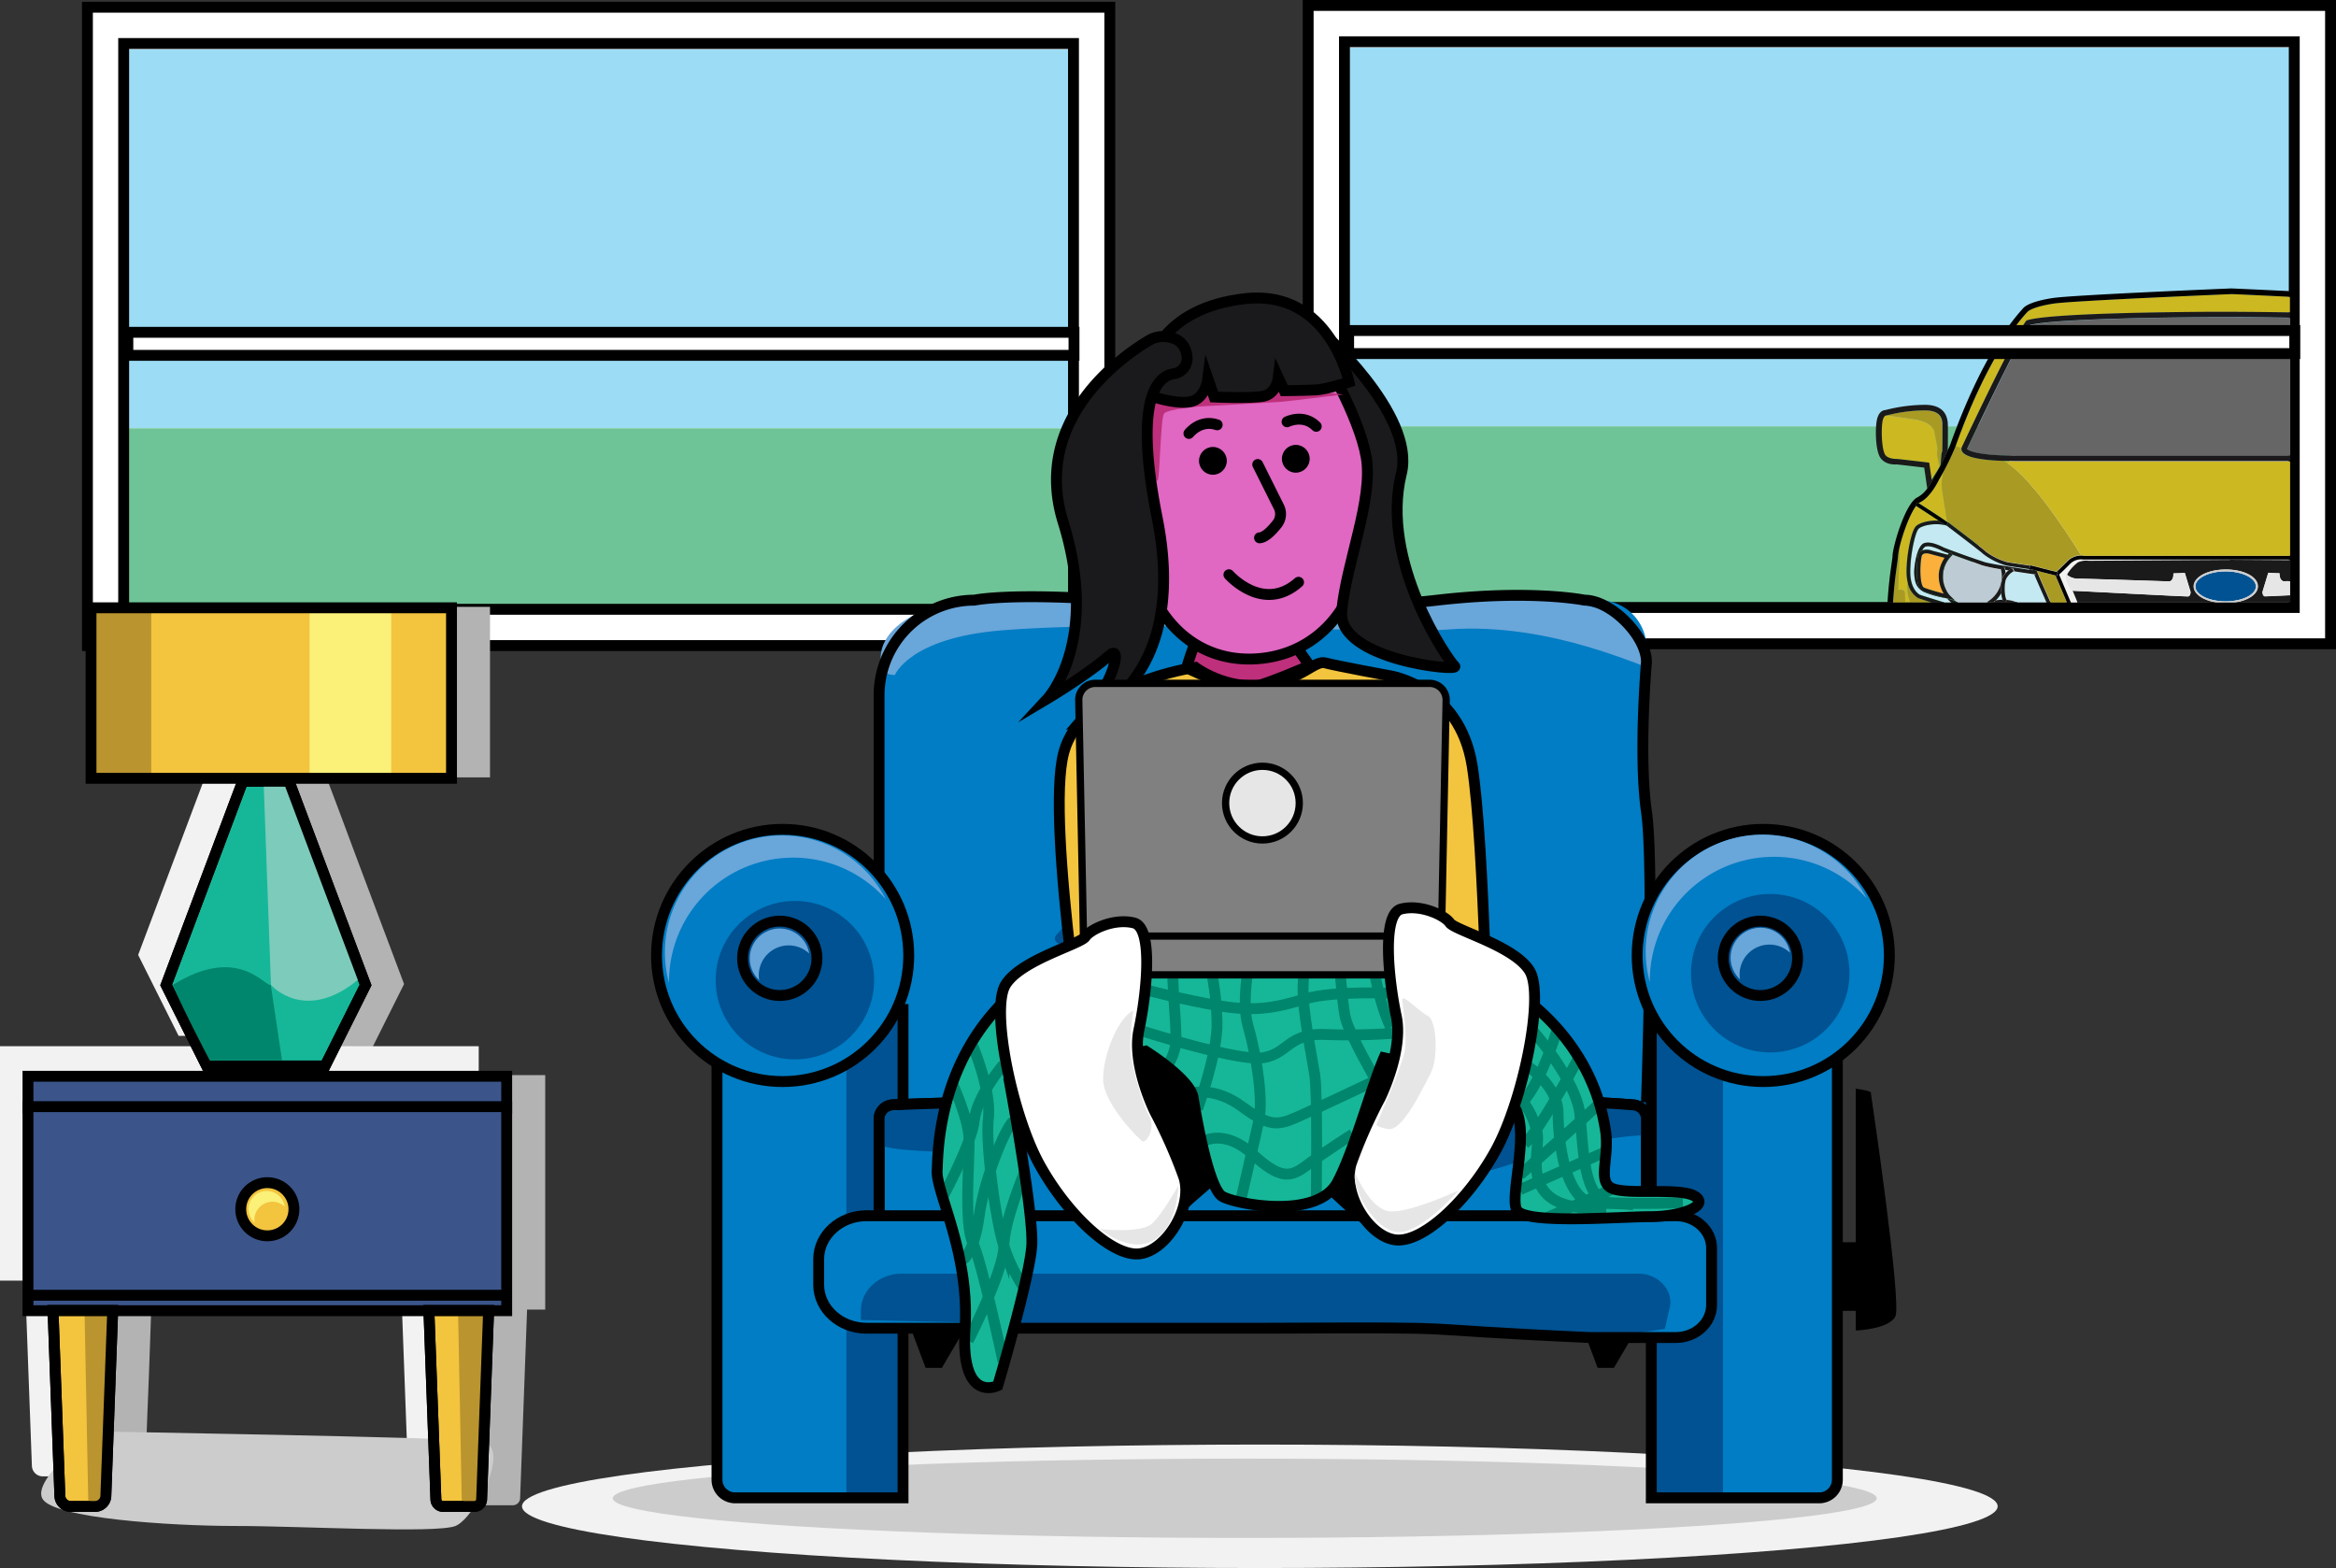 <svg xmlns="http://www.w3.org/2000/svg" viewBox="0 0 643.73 432.09"><rect x="0" y="0" width="643.73" height="432.09" fill="#333333" stroke="none"/><defs><style>.cls-1{fill:#b3b3b3;}.cls-2{fill:#fff;}.cls-19,.cls-2,.cls-21,.cls-23,.cls-29,.cls-30,.cls-31,.cls-32,.cls-33,.cls-34,.cls-35,.cls-39,.cls-40,.cls-5{stroke:#000;}.cls-19,.cls-2,.cls-21,.cls-23,.cls-29,.cls-30,.cls-31,.cls-32,.cls-33,.cls-34,.cls-35,.cls-38,.cls-39,.cls-40,.cls-5{stroke-miterlimit:10;}.cls-19,.cls-2,.cls-21,.cls-23,.cls-29,.cls-30,.cls-31,.cls-32,.cls-33,.cls-34,.cls-35,.cls-38,.cls-5{stroke-width:3px;}.cls-3{fill:#9cdcf5;}.cls-4{fill:#6fc497;}.cls-18,.cls-34,.cls-38,.cls-5{fill:none;}.cls-6{fill:#ccb821;}.cls-7{fill:#a99a23;}.cls-8{fill:#1a1a1a;}.cls-9{fill:#c4e9f2;}.cls-10{fill:#bdccd4;}.cls-11{fill:#fbb03b;}.cls-12{fill:#f2f2f2;}.cls-13,.cls-40{fill:#e6e6e6;}.cls-14,.cls-31{fill:#005292;}.cls-15{fill:#ccc;}.cls-16{fill:#666;}.cls-17,.cls-35{fill:#1a191b;}.cls-19,.cls-24{fill:#f3c43e;}.cls-20{fill:#ba942e;}.cls-21{fill:#3b558b;}.cls-22{fill:#fbf078;}.cls-23,.cls-37{fill:#16b799;}.cls-25{fill:#7dcbbb;}.cls-26{fill:#00866c;}.cls-27,.cls-30{fill:#007dc4;}.cls-28,.cls-29{fill:#69a6da;}.cls-32,.cls-36{fill:#be307b;}.cls-32,.cls-34,.cls-35{stroke-linecap:round;}.cls-33{fill:#e067c2;}.cls-38{stroke:#00866c;}.cls-39{fill:gray;}.cls-39,.cls-40{stroke-width:2px;}</style></defs><g id="Layer_2" data-name="Layer 2"><g id="Layer_1-2" data-name="Layer 1"><polygon points="436.42 366.66 440.26 376.92 444.75 376.92 451.16 366.02 436.42 366.66"/><path class="cls-1" d="M18.32,304.68v56.23h6.9l1.89,51a3,3,0,0,0,3,2.88h6.67a3,3,0,0,0,3-2.88l.84-22.55c.56-13.25,1-27.24,1.05-28.5H128.8l1.93,52a2,2,0,0,0,2,1.92h8.6a2,2,0,0,0,2-1.92l1.92-52h5v-64.6H18.32Z"/><rect class="cls-2" x="360.49" y="1.5" width="281.74" height="175.9"/><rect class="cls-3" x="370.66" y="13.12" width="261.7" height="104.34"/><path class="cls-4" d="M370.41,117.47H557.12l-17.59,48.61H369S371.51,116.64,370.41,117.47Z"/><rect class="cls-5" x="423.41" y="-41.42" width="155.9" height="261.74" transform="translate(590.81 -411.91) rotate(90)"/><path class="cls-6" d="M565.88,83.62c-4.48.69-6.69,1.68-7.27,2.38l-.28.3c-6.83,7.61-13.74,20.64-19.48,36.73a4.59,4.59,0,0,1,1.63.57v0l0-.14c.57-1.21,14-29.78,17.74-34.89l.15-.2.24-.08c6.18-1.87,37.58-2.25,51.65-2.32h5.31c4.07,0,9.55.07,15.47.16V81.75c-8.51-.42-15.59-.73-16.15-.75C613.54,81.06,571.18,82.81,565.88,83.62Z"/><path class="cls-6" d="M551.72,127.05l.49.06c7.39,3.69,19.19,22.49,21.34,26a4.07,4.07,0,0,1,.71.06h56.83v-26H555.72C554.28,127.12,553,127.1,551.72,127.05Z"/><path class="cls-6" d="M525.71,160.53h0a12.22,12.22,0,0,1-.33-2.7c-.06-4.74,1.27-11.43,2.55-12.78,1-1,3.64-1.73,6.34-1.58-1.94-1.3-4.8-3.15-6.27-4.09-1.67,2.2-3.58,7.4-4.47,11l-.48,12.16s1.66-.31,1.79.61c0,.26.07,1.36.11,2.83h1.49A9.76,9.76,0,0,1,525.71,160.53Z"/><path class="cls-6" d="M535.16,134.89a13,13,0,0,1,.72-5.54c-.83,1.58-1.44,2.6-1.57,2.81-.23.5-2.38,4.89-5.29,6.26a1.65,1.65,0,0,0-.3.21c1.34.85,6.42,4.12,7.84,5.17C536.31,142.19,535.57,137.44,535.16,134.89Z"/><path class="cls-6" d="M533.93,123.44l-.94-4.82s-.74-2.39-5.73-3.09c-3.24-.45-5.92-.85-7.4-1.08h0l-.2.06-.09,0c-.21,0-.73.42-.94,1.94-.36,2.74-.08,7.44.76,8.81.69,1.11,2.6,1.2,3.19,1.2h0c.37,0,6,.67,8.4.95l.57.07.69,4.73,2.25-3.65a29.31,29.31,0,0,1-.68-3.28C533.81,124.64,533.93,123.44,533.93,123.44Z"/><path class="cls-7" d="M535.17,116.68c-.1-1.17-.31-3.6-4.82-3.6a44,44,0,0,0-10.49,1.37c1.48.23,4.16.63,7.4,1.08,5,.7,5.73,3.09,5.73,3.09l.94,4.82s-.12,1.2-.12,1.81a29.31,29.31,0,0,0,.68,3.28l.18-.3c0-.32.08-1.08.24-3l0-.16a9.14,9.14,0,0,0,.3-1.2c0-.45.07-6.2,0-6.9C535.19,116.93,535.18,116.81,535.17,116.68Z"/><path class="cls-8" d="M533,131.48l0-.07a73.78,73.78,0,0,0,3.75-7.3s0,0,0-.06c0-.44.09-6.4,0-7.28,0,0,0-.13,0-.22-.28-3.31-2.41-5-6.33-5A44.82,44.82,0,0,0,519.53,113c-.54,0-2,.38-2.41,3.25s-.18,7.94,1,9.8,3.51,2,4.5,1.93c.35,0,4.55.51,7.63.87l.84,5.78A19.52,19.52,0,0,0,533,131.48Zm2.29-7.57a9.14,9.14,0,0,1-.3,1.2l0,.16c-.16,1.88-.21,2.64-.24,3l-.18.3-2.25,3.65-.69-4.73-.57-.07c-2.41-.28-8-.95-8.4-.95h0c-.59,0-2.5-.09-3.19-1.2-.84-1.37-1.12-6.07-.76-8.81.21-1.52.73-1.93.94-1.94l.09,0,.2-.06h0a44,44,0,0,1,10.49-1.37c4.51,0,4.72,2.43,4.82,3.6,0,.13,0,.25,0,.33C535.31,117.71,535.28,123.46,535.24,123.91Z"/><path class="cls-7" d="M535.16,134.89c.41,2.55,1.15,7.3,1.4,8.91h0l.22.06.09,0,.07.06c1,.74,9.63,7.28,10.26,8a18.06,18.06,0,0,0,5.95,2.93c1.83.3,6.07.92,6.11.93l.13,0,.09,0,0-.07,7.17,1.82c.47-.43,1.63-1.52,3-2.93a5.26,5.26,0,0,1,3.84-1.56c-2.15-3.51-13.95-22.31-21.34-26l-.49-.06c-6.19-.23-9.86-1-10.93-2.4a1.26,1.26,0,0,1-.31-1.05,4.59,4.59,0,0,0-1.63-.57.69.69,0,0,1-.05.13c-1,2.46-2.09,4.61-2.92,6.19A13,13,0,0,0,535.16,134.89Z"/><path class="cls-7" d="M525.72,160.52h0a9.76,9.76,0,0,0,.74,5.48h5.88c-2-.62-3.62-1.15-3.84-1.27A6.37,6.37,0,0,1,525.72,160.52Z"/><path class="cls-7" d="M561.15,157.24a4,4,0,0,1,.55.93c.5,1.21,2.67,6.11,3.43,7.84h4.43l-3.15-7.44Z"/><path class="cls-7" d="M523.06,162.57l.48-12.16a17.93,17.93,0,0,0-.51,2.85c0,.57-.14,1.35-.29,2.43-.3,2.11-.77,5.41-1.08,10.32H525c0-1.47-.08-2.57-.11-2.83C524.72,162.26,523.06,162.57,523.06,162.57Z"/><path class="cls-9" d="M536.65,164.9l-.26-.07a26.38,26.38,0,0,1-6.16-1.69c-2.31-1.16-2.6-3-2.73-5.11-.1-1.81.69-7.65,2.73-8.36,1.68-.58,4,.55,5.19,1.1l.21.1c.56.26,4.09,1.54,6.92,2.56l3.93,1.44c1.36.51,8.56,1.63,13.19,2.3a4.08,4.08,0,0,0-.62-.41c-.59-.09-4.35-.64-6-.92a18.73,18.73,0,0,1-6.53-3.25c-.43-.47-6.22-4.89-10.05-7.79l-.2,0,0,0-.07-.06c-3-.73-6.57.07-7.46,1s-2.33,7.15-2.27,12.06c.06,4.28,2,5.72,2.59,6.06.28.13,3.57,1.17,6.8,2.15h2A9.11,9.11,0,0,1,536.65,164.9Z"/><path class="cls-9" d="M560.65,158.33c-.86-.13-3.23-.47-5.84-.87a4.72,4.72,0,0,0-2.07,2.32c-.51,1.74-.26,5,.28,5.51l0,0a11.78,11.78,0,0,1,1.5.21s.64.21,1.54.48h8c-.88-2-2.79-6.32-3.26-7.45Z"/><path class="cls-9" d="M532.43,151.75l4.27,1.12c.12-.13.24-.24.35-.37-.92-.34-1.61-.61-1.85-.72l-.21-.1c-.94-.45-3.14-1.5-4.43-1.05a1.94,1.94,0,0,0-.84,1A4.11,4.11,0,0,1,532.43,151.75Z"/><path class="cls-9" d="M550,165.43a12.94,12.94,0,0,1,1.89-.15,7,7,0,0,1-.37-1.82A9.42,9.42,0,0,1,550,165.43Z"/><path class="cls-9" d="M552.65,158a8.41,8.41,0,0,1,.74-.73l-.87-.14C552.57,157.38,552.62,157.67,552.65,158Z"/><path class="cls-8" d="M561.15,157.24l-1.89-.48.23-.91-.09,0-.13,0s-4.28-.63-6.11-.93a18.06,18.06,0,0,1-5.95-2.93c-.63-.69-9.27-7.23-10.26-8l-.07-.06-.09,0-.22-.06.28.22-.63.74.2,0c3.83,2.9,9.62,7.32,10.05,7.79a18.73,18.73,0,0,0,6.53,3.25c1.7.28,5.46.83,6,.92a4.08,4.08,0,0,1,.62.41l1.45.2-.14,1-.33,0,.12.23c.47,1.13,2.38,5.46,3.26,7.45h1.1c-.76-1.73-2.93-6.63-3.43-7.84A4,4,0,0,0,561.15,157.24Z"/><path class="cls-8" d="M553,165.32l-.66.69H556c-.9-.27-1.51-.47-1.54-.48A11.78,11.78,0,0,0,553,165.32Z"/><path class="cls-8" d="M526.4,157.8c-.06-4.91,1.37-11.11,2.27-12.06s4.41-1.74,7.46-1c-.28-.21-1-.68-1.85-1.27-2.7-.15-5.38.57-6.34,1.58-1.28,1.35-2.61,8-2.55,12.78a12.22,12.22,0,0,0,.33,2.7,6.37,6.37,0,0,0,2.77,4.22c.22.12,1.82.65,3.84,1.27h3.46c-3.23-1-6.52-2-6.8-2.15C528.4,163.52,526.46,162.08,526.4,157.8Z"/><path class="cls-8" d="M551.88,165.28a12.94,12.94,0,0,0-1.89.15,8.6,8.6,0,0,1-.64.58h3A2,2,0,0,1,551.88,165.28Z"/><path class="cls-10" d="M551.71,158.92a8.52,8.52,0,0,0-.26-2,43.21,43.21,0,0,1-5.33-1.1c-.71-.27-2.23-.82-3.91-1.43-1.39-.5-2.87-1-4.11-1.49a8.11,8.11,0,0,0-1.7,9.89l0,.06.3.49a6,6,0,0,0,.6.77l1.35,1.32h0a9.15,9.15,0,0,0,.89.59h8A8.15,8.15,0,0,0,551.71,158.92Z"/><path class="cls-8" d="M542.55,153.43c-2.83-1-6.36-2.3-6.92-2.56l-.21-.1c-1.14-.55-3.51-1.68-5.19-1.1-2,.71-2.83,6.55-2.73,8.36.13,2.11.42,3.95,2.73,5.11a26.38,26.38,0,0,0,6.16,1.69c-1.3-.34-5-1.34-6.53-2-2.4-1-1.54-8.56-1.33-9.67a2,2,0,0,1,1-1.44,1.21,1.21,0,0,1,.2-.09,1.94,1.94,0,0,1,.84-1c1.29-.45,3.49.6,4.43,1.05l.21.1c.24.11.93.38,1.85.72l.41-.4.68.75,0,0c1.24.46,2.72,1,4.11,1.49,1.68.61,3.2,1.16,3.91,1.43a43.21,43.21,0,0,0,5.33,1.1,1.18,1.18,0,0,1,0-.2l1-.27c.06.21.09.43.14.65l.87.14a7.75,7.75,0,0,1,1.1-.75l.47.89-.15.09c2.61.4,5,.74,5.84.87l.33,0,.14-1-1.45-.2c-4.63-.67-11.83-1.79-13.19-2.3Z"/><path class="cls-8" d="M550,165.43a9.42,9.42,0,0,0,1.52-2,12.31,12.31,0,0,1,.26-4,4.25,4.25,0,0,1,.88-1.54c0-.29-.08-.58-.13-.87s-.08-.44-.14-.65l-1,.27a1.18,1.18,0,0,0,0,.2,8.52,8.52,0,0,1,.26,2,8.15,8.15,0,0,1-4.15,7.09h1.79A8.6,8.6,0,0,0,550,165.43Z"/><path class="cls-8" d="M536.85,165l-.2,0a9.11,9.11,0,0,0,1.13,1.11h1.79a9.15,9.15,0,0,1-.89-.59Z"/><path class="cls-8" d="M536.43,162.84l.3.49Z"/><path class="cls-8" d="M537.46,152.1l-.41.4c-.11.13-.23.24-.35.37l.25.07.83.23-.61.61a8.08,8.08,0,0,0-1.83,4.36,8.41,8.41,0,0,0,1.06,4.64,8.11,8.11,0,0,1,1.7-9.89l0,0Z"/><path class="cls-11" d="M530.25,161.94c1.15.48,3.79,1.21,5.44,1.66a9.56,9.56,0,0,1-1.36-5.55,9.88,9.88,0,0,1,1.6-4.34l-3.78-1,0,0a4,4,0,0,0-1.29-.23,1.62,1.62,0,0,0-.8.17,1,1,0,0,0-.49.76C529,155.94,529,161.41,530.25,161.94Z"/><path class="cls-8" d="M537.17,153.78l.61-.61-.83-.23-.25-.07-4.27-1.12a4.11,4.11,0,0,0-2.71-.08,1.21,1.21,0,0,0-.2.09,2,2,0,0,0-1,1.44c-.21,1.11-1.07,8.66,1.33,9.67,1.5.62,5.23,1.62,6.53,2l.26.07.2,0,1.83.47h0l-1.35-1.32a6,6,0,0,1-.6-.77l-.3-.49,0-.06a8.41,8.41,0,0,1-1.06-4.64A8.08,8.08,0,0,1,537.17,153.78Zm-7.65-.38a1,1,0,0,1,.49-.76,1.62,1.62,0,0,1,.8-.17,4,4,0,0,1,1.29.23l0,0,3.78,1a9.88,9.88,0,0,0-1.6,4.34,9.56,9.56,0,0,0,1.36,5.55c-1.65-.45-4.29-1.18-5.44-1.66S529,155.94,529.52,153.4Z"/><path class="cls-8" d="M553,165.32l0,0c-.54-.51-.79-3.77-.28-5.51a4.72,4.72,0,0,1,2.07-2.32l.15-.09-.47-.89a7.75,7.75,0,0,0-1.1.75,8.41,8.41,0,0,0-.74.73,4.25,4.25,0,0,0-.88,1.54,12.31,12.31,0,0,0-.26,4,7,7,0,0,0,.37,1.82,2,2,0,0,0,.43.73h0Z"/><path class="cls-12" d="M574.1,154.17a4.2,4.2,0,0,0-3.67,1.22c-1.38,1.38-2.53,2.46-3,2.92l3.25,7.7h1.76l-1.35-3.26c-.32-.13-.46-.44-.74-.86a6.21,6.21,0,0,1-1.05-3.77,2.76,2.76,0,0,0,.36.35,2.5,2.5,0,0,1,0-.29,11.51,11.51,0,0,1,2.9-3.21,5.63,5.63,0,0,1,3-.43l37.18-.24h1.71l16.59.11v-.23h-57Z"/><path d="M573.55,153.11a5.26,5.26,0,0,0-3.84,1.56c-1.4,1.41-2.56,2.5-3,2.93l.36.09-.25,1-.38-.1,3.15,7.44h1.09l-3.25-7.7c.5-.46,1.65-1.54,3-2.92a4.2,4.2,0,0,1,3.67-1.22h57v-1H574.26A4.07,4.07,0,0,0,573.55,153.11Z"/><path class="cls-8" d="M614.5,154.29h-1.71l-37.18.24a5.63,5.63,0,0,0-3,.43,11.51,11.51,0,0,0-2.9,3.21,2.5,2.5,0,0,0,0,.29,5,5,0,0,0,3.28,1c2.66,0,24.77.74,24.77.74s1.24.06,1.24-2.22c1.61,0,3.09-.13,3.09-.13l1.61,5.31s-.07,1.12-.68,1.18-30.89-1.55-31.51-1.55a1,1,0,0,1-.37-.06l1.35,3.26h38.25c-3.62-.58-6.19-2.32-6.19-4.43,0-2.6,3.89-4.64,8.84-4.64s8.84,2,8.84,4.64c0,2.11-2.56,3.85-6.18,4.43h15.12v-2c-3.93.19-6.81.33-7,.31-.62-.06-.68-1.18-.68-1.18l1.61-5.31s1.48.13,3.08.13c0,2.28,1.24,2.22,1.24,2.22l1.74-.06v-5.75l-16.59-.11Z"/><path class="cls-13" d="M602.94,164.36c.61-.06.68-1.18.68-1.18L602,157.87s-1.48.13-3.09.13c0,2.28-1.24,2.22-1.24,2.22s-22.11-.74-24.77-.74a5,5,0,0,1-3.28-1,2.76,2.76,0,0,1-.36-.35,6.21,6.21,0,0,0,1.05,3.77c.28.42.42.73.74.86a1,1,0,0,0,.37.06C572.05,162.81,602.32,164.42,602.94,164.36Z"/><path class="cls-13" d="M628.11,158c-1.6,0-3.08-.13-3.08-.13l-1.61,5.31s.06,1.12.68,1.18c.18,0,3.06-.12,7-.31v-3.89l-1.74.06S628.11,160.28,628.11,158Z"/><path class="cls-14" d="M613.31,157.45c-4.59,0-8.33,1.85-8.33,4.13s3.74,4.13,8.33,4.13,8.34-1.85,8.34-4.13S617.91,157.45,613.31,157.45Z"/><path class="cls-15" d="M622.15,161.58c0-2.6-3.88-4.64-8.84-4.64s-8.84,2-8.84,4.64c0,2.11,2.57,3.85,6.19,4.43H616C619.59,165.43,622.15,163.69,622.15,161.58Zm-8.84,4.13c-4.59,0-8.33-1.85-8.33-4.13s3.74-4.13,8.33-4.13,8.34,1.85,8.34,4.13S617.91,165.71,613.31,165.71Z"/><path class="cls-16" d="M614.1,87.42h-3c-10.48,0-44.86.35-51.73,2.2-3.69,5.24-15.9,31.17-17.3,34.14.39.39,2.6,1.84,13.68,1.84h75.37v-38c-6.77-.11-12.77-.15-16.23-.17Z"/><path class="cls-17" d="M614.86,85.91h-4.55c-14.07.07-45.47.45-51.65,2.32l-.24.08-.15.2c-3.79,5.11-17.17,33.68-17.74,34.89l0,.14v0a1.26,1.26,0,0,0,.31,1.05c1.07,1.37,4.74,2.17,10.93,2.4,1.24,0,2.56.07,4,.07h75.37v-1.51H555.72c-11.08,0-13.29-1.45-13.68-1.84,1.4-3,13.61-28.9,17.3-34.14,6.87-1.85,41.25-2.15,51.73-2.2h3.79c3.46,0,9.46.06,16.23.17V86.08c-5.92-.09-11.4-.14-15.47-.16Z"/><path d="M528.38,137.05c-3.25,1.53-6.7,13.08-6.86,16.13,0,.5-.14,1.25-.28,2.29-.31,2.16-.79,5.52-1.1,10.54h1.52c.31-4.91.78-8.21,1.08-10.32.15-1.08.26-1.86.29-2.43a17.93,17.93,0,0,1,.51-2.85c.89-3.64,2.8-8.84,4.47-11l-.16-.1.55-.85.32.21a1.65,1.65,0,0,1,.3-.21c2.91-1.37,5.06-5.76,5.29-6.26.13-.21.74-1.23,1.57-2.81s1.89-3.73,2.92-6.19a.69.69,0,0,0,.05-.13c5.74-16.09,12.65-29.12,19.48-36.73l.28-.3c.58-.7,2.79-1.69,7.27-2.38,5.3-.81,47.66-2.56,49.06-2.62.56,0,7.64.33,16.15.75V80.23c-8.42-.41-15.43-.72-16.12-.75h-.06c-1.79.07-43.81,1.81-49.26,2.65-2.48.38-6.85,1.26-8.21,2.89l-.23.27c-7,7.77-14,21-19.82,37.32-.22.52-.43,1-.65,1.5a73.78,73.78,0,0,1-3.75,7.3l0,.07a19.52,19.52,0,0,1-1.89,3.12A8,8,0,0,1,528.38,137.05Z"/><path d="M536.13,144.73l.07.06,0,0,.63-.74-.28-.22h0c-1.42-1.05-6.5-4.32-7.84-5.17l-.32-.21-.55.85.16.1c1.47.94,4.33,2.79,6.27,4.09C535.17,144.05,535.85,144.52,536.13,144.73Z"/><polygon points="559.49 155.85 559.26 156.76 561.15 157.24 566.41 158.57 566.79 158.67 567.04 157.69 566.68 157.6 559.51 155.78 559.49 155.85"/><rect class="cls-2" x="371.64" y="91.08" width="260.73" height="6.35"/><rect class="cls-2" x="24.09" y="1.99" width="281.74" height="175.9"/><rect class="cls-3" x="34.26" y="13.61" width="261.7" height="104.34"/><path class="cls-4" d="M34,118H294.49v48.61H32.62S35.11,117.13,34,118Z"/><rect class="cls-5" x="87.01" y="-40.93" width="155.9" height="261.74" transform="translate(254.89 -75.02) rotate(90)"/><rect class="cls-18" x="85.54" y="-41.66" width="155.9" height="261.74" transform="translate(252.69 -74.29) rotate(90)"/><rect class="cls-2" x="35.23" y="91.57" width="260.73" height="6.35"/><path class="cls-1" d="M77.5,215,56.4,271.16l11.15,22.3H100.2l11.15-22.3L98.87,238C94.31,225.65,90.25,215,90.25,215Z"/><polygon class="cls-1" points="52.29 214.21 95.92 214.21 118.42 214.21 135.03 214.21 135.03 167.22 118.42 167.22 95.92 167.22 52.29 167.22 37.23 167.22 35.71 167.22 35.71 214.21 37.23 214.21 52.29 214.21"/><path class="cls-12" d="M0,296.66v56.22H6.9l1.89,51.06a3,3,0,0,0,3,2.88h6.67a3,3,0,0,0,3-2.88l.83-22.55c.56-13.25,1-27.24,1.06-28.51h87.13l1.93,52a2,2,0,0,0,2,1.92H123a2,2,0,0,0,2-1.92l1.92-52h5V288.29H0Z"/><path class="cls-12" d="M59.18,207,38.07,263.14l11.15,22.3H81.88L93,263.14,80.55,229.93C76,217.63,71.92,207,71.92,207Z"/><path class="cls-15" d="M26.09,394.44S8.54,407.73,11.73,413.05s35.1,7.44,53.17,7.44,55.3,2.13,60.62,0,16-22.33,6.91-23.39S26.09,394.44,26.09,394.44Z"/><path class="cls-19" d="M26.17,415.11H19.5a3,3,0,0,1-3-2.89l-1.89-51.15H31.06l-1.89,51.15A3,3,0,0,1,26.17,415.11Z"/><path class="cls-19" d="M130.72,415.11h-8.6a2,2,0,0,1-2-1.93l-1.93-52.11h16.46l-1.93,52.11A2,2,0,0,1,130.72,415.11Z"/><path class="cls-20" d="M23.32,362.29l1,51.06s3.17,2.19,4.15.48,2.61-52.76,2.61-52.76Z"/><path class="cls-20" d="M126.25,362.29l1,51.06s3.18,2.19,4.15.48S134,361.07,134,361.07Z"/><rect class="cls-21" x="7.71" y="296.57" width="131.92" height="8.83"/><rect class="cls-21" x="7.71" y="304.94" width="131.92" height="56.23"/><circle class="cls-19" cx="73.67" cy="333.21" r="7.33"/><path class="cls-22" d="M75.06,331.14a5,5,0,0,1,3.39,1.35,5,5,0,1,0-8.27,4.42,4.36,4.36,0,0,1-.07-.81A5,5,0,0,1,75.06,331.14Z"/><path class="cls-5" d="M26.17,415.11H19.5a3,3,0,0,1-3-2.89l-1.89-51.15H31.06l-1.89,51.15A3,3,0,0,1,26.17,415.11Z"/><path class="cls-5" d="M130.72,415.11h-8.6a2,2,0,0,1-2-1.93l-1.93-52.11h16.46l-1.93,52.11A2,2,0,0,1,130.72,415.11Z"/><line class="cls-5" x1="7.69" y1="356.91" x2="139.36" y2="356.91"/><path class="cls-23" d="M89.59,293.73l11.15-22.31-21.1-56.15H66.89l-21.1,56.15,11.15,22.31Z"/><rect class="cls-24" x="25.1" y="167.48" width="99.32" height="46.99"/><path class="cls-25" d="M72.67,216.19l2,55.22s9.53,11,24.68-2c-4.64-14.9-19.66-54.18-19.66-54.18Z"/><path class="cls-5" d="M89.59,293.73l11.15-22.31-21.1-56.15H66.89l-21.1,56.15,11.15,22.31Z"/><path class="cls-26" d="M74.62,271.41c-1.71.49-9-11.24-27,0,3.42,8.06,10.18,20.76,10.18,20.76H77.72Z"/><rect class="cls-22" x="85.31" y="167.48" width="22.5" height="46.99"/><rect class="cls-20" x="26.62" y="167.48" width="15.06" height="46.99"/><rect class="cls-5" x="25.1" y="167.48" width="99.32" height="46.99"/><ellipse class="cls-12" cx="347.17" cy="415.07" rx="203.32" ry="17.01"/><ellipse class="cls-15" cx="343.01" cy="412.86" rx="174.16" ry="10.93"/><path class="cls-27" d="M449.79,307.64H246.18a3.93,3.93,0,0,1-3.93-3.93V191.61a26.23,26.23,0,0,1,26.23-26.23s9.66-2.14,38.71,0,62.8,3,88.86,0,44.55,0,44.55,0a13.11,13.11,0,0,1,13.12,13.11V303.71A3.93,3.93,0,0,1,449.79,307.64Z"/><path class="cls-28" d="M398.82,173.47c-17.52,1.38-84.71-2.91-123,.25C250.58,175.8,246.61,186,246.61,186c-2.17,0-3.93-1-3.93-2.34v-2.34c0-8.6,11.74-15.58,26.23-15.58,0,0,9.65-1.26,38.7,0s62.8,1.78,88.86,0,31.44,0,31.44,0c7.24,0,22.3,3.49,22.3,7.79l3.94,10.13C454.15,184.91,427.87,171.19,398.82,173.47Z"/><path class="cls-14" d="M299.44,243.44a24.8,24.8,0,0,0,12,3.65c1.64,0,2.59,1.49,1.82,2.68-4.21,6.53-3.91,11.23-2.8,14.13.34.89-.81,1.67-1.77,1.18-3.92-2-10.1-4.63-16.24-4.93-1.55-.07-2.3-1.59-1.29-2.58a18.27,18.27,0,0,0,5.19-12.85C296.41,243.44,298.18,242.7,299.44,243.44Z"/><path class="cls-14" d="M296.67,207.65a32.58,32.58,0,0,0,11.62-4.43c1.39-.9,2.76-.53,2.54.62-1.16,6.29.83,9,2.86,10.12.62.35-.07,1.46-1.07,1.69a56.17,56.17,0,0,0-15.67,6c-1.35.81-2.55.31-2.06-.85a11.54,11.54,0,0,0-.35-10.66C294.09,209.33,295.32,207.9,296.67,207.65Z"/><circle class="cls-29" cx="302.81" cy="212.48" r="4.17"/><circle class="cls-29" cx="302.81" cy="254.45" r="4.17"/><path class="cls-14" d="M369.47,202.58c3.07-.24,7.32-1.08,10.06-3.78.94-.92,2.77-.23,3.36,1.2,3.22,7.78,7.45,11.51,10.6,13.29,1,.54,1,1.84,0,2-4,.54-9.8,1.87-13.58,5.09-1,.82-2.69,0-3-1.4-1.18-5.86-5.21-10.73-8.12-13.59C367.72,204.29,368.1,202.68,369.47,202.58Z"/><path class="cls-14" d="M383.74,242.77c1.38,2.53,3.69,5.76,6.87,6.76,1.09.34,1.26,2.26.37,3.48-4.86,6.65-6.15,12.14-6.32,15.72-.05,1.1-1.07,1.76-1.55,1-2-3.15-5.28-7.47-9.27-9.11-1-.41-1-2.31,0-3.25,4.14-3.93,6.39-9.82,7.51-13.74C381.72,242.14,383.13,241.66,383.74,242.77Z"/><circle class="cls-29" cx="381.63" cy="212.48" r="4.17"/><circle class="cls-29" cx="381.63" cy="254.45" r="4.17"/><path class="cls-5" d="M449.79,307.64H246.18a3.93,3.93,0,0,1-3.93-3.93V191.61a26.23,26.23,0,0,1,26.23-26.23s9.66-2.14,38.71,0,62.8,3,88.86,0,40.62,0,40.62,0c7.24,0,17.05,9.81,17.05,17.05,0,0-2.24,25.56,0,41.26s0,80,0,80A3.93,3.93,0,0,1,449.79,307.64Z"/><path class="cls-27" d="M197.58,278.16h51.27a0,0,0,0,1,0,0V412.74a0,0,0,0,1,0,0H202.58a5,5,0,0,1-5-5V278.16A0,0,0,0,1,197.58,278.16Z"/><rect class="cls-14" x="233.25" y="277.59" width="15.62" height="134.57"/><path class="cls-5" d="M197.58,278.16h51.27a0,0,0,0,1,0,0V412.74a0,0,0,0,1,0,0H202.58a5,5,0,0,1-5-5V278.16A0,0,0,0,1,197.58,278.16Z"/><path class="cls-30" d="M449.79,349.94H253.73a11.48,11.48,0,0,1-11.48-11.48V308.37a3.93,3.93,0,0,1,3.93-3.93s32.81-1.5,40.93,0,108.08,2.35,121.33,0,41.35,0,41.35,0a3.93,3.93,0,0,1,3.93,3.93V346A3.94,3.94,0,0,1,449.79,349.94Z"/><path class="cls-14" d="M242.89,306.64s-1.92,5.55,0,8.76,57,1.92,68.57,3.84,34,8.33,62.8,5.77,25.63,1.28,42.93-4.49c24.23-8.07,36.53-7.69,36.53-7.69v-9.12S250.58,302.79,242.89,306.64Z"/><path class="cls-5" d="M449.79,349.94H253.73a11.48,11.48,0,0,1-11.48-11.48V308.37a3.93,3.93,0,0,1,3.93-3.93s32.81-1.5,40.93,0,108.08,2.35,121.33,0,41.35,0,41.35,0a3.93,3.93,0,0,1,3.93,3.93V346A3.94,3.94,0,0,1,449.79,349.94Z"/><circle class="cls-30" cx="215.67" cy="263.28" r="34.75"/><circle class="cls-14" cx="219.05" cy="270.09" r="21.83"/><circle class="cls-31" cx="214.88" cy="264.07" r="10.25"/><path class="cls-28" d="M218.56,236.33a34.09,34.09,0,0,1,25.57,11.5,32.2,32.2,0,0,0-59.77,23.07c0-.12,0-.24,0-.37A34.2,34.2,0,0,1,218.56,236.33Z"/><path class="cls-28" d="M217.34,260.51a8.25,8.25,0,0,1,5.64,2.24,8.24,8.24,0,1,0-13.76,7.36,8.81,8.81,0,0,1-.12-1.36A8.24,8.24,0,0,1,217.34,260.51Z"/><path class="cls-27" d="M455.05,278.16h51.27a0,0,0,0,1,0,0V407.74a5,5,0,0,1-5,5H455.05a0,0,0,0,1,0,0V278.16A0,0,0,0,1,455.05,278.16Z"/><rect class="cls-14" x="455.48" y="277.59" width="19.32" height="134.57"/><path class="cls-5" d="M455.05,278.16h51.27a0,0,0,0,1,0,0V407.74a5,5,0,0,1-5,5H455.05a0,0,0,0,1,0,0V278.16A0,0,0,0,1,455.05,278.16Z"/><circle class="cls-30" cx="485.9" cy="263.28" r="34.75"/><circle class="cls-14" cx="487.82" cy="268.17" r="21.83"/><circle class="cls-31" cx="485.11" cy="264.07" r="10.25"/><path class="cls-28" d="M488.83,236.1a34.13,34.13,0,0,1,25.58,11.5,32.2,32.2,0,0,0-59.77,23.07c0-.12,0-.24,0-.37A34.2,34.2,0,0,1,488.83,236.1Z"/><path class="cls-28" d="M487.62,260.29a8.16,8.16,0,0,1,5.63,2.24,8.23,8.23,0,1,0-13.75,7.35,8.58,8.58,0,0,1-.12-1.35A8.23,8.23,0,0,1,487.62,260.29Z"/><path class="cls-27" d="M461.8,335h-223c-7.29,0-13.2,5.37-13.2,12v7c0,6.63,5.91,12,13.2,12H349c62.77-.27,44.78,0,101.2,2.56H461.8c5.45,0,9.86-4,9.86-9V343.92C471.66,339,467.25,335,461.8,335Z"/><path class="cls-14" d="M458.78,366.17l-16,2.41-205.55-4.85v-2.54c0-5.65,5-10.23,11.26-10.23h203c5.09,0,9.13,3.89,8.82,8.5Z"/><path class="cls-5" d="M461.8,335h-223c-7.29,0-13.2,5.37-13.2,12v7c0,6.63,5.91,12,13.2,12H349c62.77-.27,32.51,0,88.93,2.56H461.8c5.45,0,9.86-4,9.86-9V343.92C471.66,339,467.25,335,461.8,335Z"/><polygon points="251.22 366.66 255.07 376.92 259.55 376.92 265.96 366.02 251.22 366.66"/><path d="M511.39,300v66.64s9-.32,10.9-3.84-6.73-61.52-6.73-61.52S516.52,300.66,511.39,300Z"/><rect x="506.91" y="342.31" width="7.85" height="18.9"/><path class="cls-24" d="M409.52,298.46s-1-65.68-4.48-87.47-22.45-24.74-22.45-24.74-15-2.77-18-3.58-6.23,4.53-16.83,6.06-19-4.83-19-4.83-31.16,4.23-36.29,23.59,7.7,97.31,7.7,97.31Z"/><path class="cls-32" d="M357.57,178.73l3.32,4.68s-13.76,6.06-17.31,6.25-13.31-4-16.47-5.61c-.19-.47,1.94-6.24,1.94-6.24Z"/><path class="cls-33" d="M378.33,138.19a42.93,42.93,0,0,0,1.17-12.44C378.34,103.84,361.1,86.94,341,88s-35.5,19.67-34.35,41.58a42.86,42.86,0,0,0,2.45,12.22l5.67,13.61c3.61,16.18,15.36,27,31.15,26.15,14.89-.79,25.9-11.4,28.81-26.54Z"/><circle cx="334.24" cy="126.99" r="3.83"/><circle cx="357.08" cy="126.42" r="3.83"/><path class="cls-34" d="M346.59,128l5.88,11.78a4.41,4.41,0,0,1-.56,4.63c-1.34,1.7-3.25,3.72-4.82,3.79"/><path class="cls-34" d="M327.63,119.44s3.07-4,7.79-2.38"/><path class="cls-34" d="M354.67,116.23s4.52-2.29,8.05,1.25"/><path class="cls-35" d="M363.71,90.89s26.49,23.27,22.47,39.59c-6,24.34,12.89,51.49,14.68,53.1s-32.37-1.7-31.13-15.11,8.8-31,6.74-42.58-12.16-28.24-12.16-28.24Z"/><path class="cls-36" d="M370.26,108.69s-16.75,2.07-17.69,2.07-18.63,1.13-19.94,1.13-10.92.75-11.86,2.07-1.13,16.56-1.69,18.25-7.53-5.45-7.53-5.45-2.26-17.69,3.2-20.51S370.26,108.69,370.26,108.69Z"/><path class="cls-34" d="M338.65,158.37s9.41,10.73,19.19,2.07"/><path class="cls-35" d="M317.1,109.11s6.44,2.33,10.77,1.62,5-6.33,5-6.33l1.72,5s10,.45,13.58-.22,4.1-5.07,4.1-5.07l1.64,3.55s5.83-.06,8.73-.21,9.11-2.18,9.11-2.18-5.22-25.45-28.39-23S314,100.54,317.1,109.11Z"/><path class="cls-35" d="M320.84,92.73a7.44,7.44,0,0,0-4.23,1.08c-7.15,4.25-32.46,21.65-23.64,50.06,10.22,32.95-4.25,48.59-4.25,48.59s10.78-6.41,17.19-12c1.3-1.12,1.69-.05,1.36,1.63-1.46,7.44-9,16.09-9,16.09s29.85-9.09,20.62-55.44c-6.65-33.42.26-39.17,4.63-39.77a4.25,4.25,0,0,0,3.6-4.6C326.87,95.77,325.49,93,320.84,92.73Z"/><path class="cls-5" d="M410.16,298.46s-1-65.68-4.48-87.47-22.45-24.74-22.45-24.74-15-2.77-18-3.58-6.23,4.53-16.83,6.06-19-4.83-19-4.83-31.16,4.23-36.29,23.59,7.7,97.31,7.7,97.31Z"/><path d="M314.66,278.23s15.38-8.33,28.84-9.61,41,5.12,41,5.12l23.71,46.78S396.54,343,384.76,341.67,355,315.4,351.19,315.4s-23.07,16-27.56,21.14S295.44,289.12,314.66,278.23Z"/><path class="cls-37" d="M467.18,329.71c-3.85-2.56-17.95-.43-22.65-2.14s-.85-8.54-2.13-16.23-8.55-55.11-97-56.82-86.72,61.94-87.15,67.93,9,22.64,7.69,43.57,9,15.81,9,15.81,9-30.33,9.4-38.88-5.55-41.44-5.55-41.44a143.54,143.54,0,0,1,36.89-11.87c1.39.89,12.29,7.93,13.09,12.73.85,5.12,4.27,25.2,8.12,27.34s26.06,6.41,31.61-3.85c4.56-8.42,9.41-26.35,12.89-34.38,18.28,4.06,31,9.82,34.1,11.74,7.69,4.7,0,26.49,2.57,30.33s28.19,1.71,36.74,1.71S471,332.27,467.18,329.71Z"/><path class="cls-38" d="M282.41,322.87s-5.77,13.67-5.77,20.51-9.83,26.06-9.83,26.06"/><path class="cls-38" d="M265.53,347s3-2.14,4.27-11.75,6.84-23.92,9.4-26.27"/><path class="cls-38" d="M276.43,293.4s-7.27,8.75-7.91,15.16-8.76,21.36-8.76,21.36"/><path class="cls-38" d="M315.94,262.85s16,2.35,23.93,1.92,39.94-1.71,42.72-.85"/><path class="cls-38" d="M316.37,272.89s9.4,2.56,19.65,4.27,15.81.43,23.71-1.92,24.78-1.5,24.78-1.5"/><path class="cls-38" d="M313.85,283.8s27.09,8.74,34.13,7.67,7-6.83,17.31-6.41a168.3,168.3,0,0,0,19.65-.42"/><path class="cls-38" d="M329,301.09s6-1.5,13.25,3.84,9.61,5.34,14.95,3,22-10.25,22-10.25"/><path class="cls-38" d="M331.74,314.44s5.77-3.42,13.46,3.63,10.47,6.41,14.95,3,12.6-8.55,12.6-8.55"/><path class="cls-38" d="M422.75,284.42s11.53,13.25,12.6,22.43.64,24.14,8.76,24.57,19.65,0,19.65,0"/><path class="cls-38" d="M421.25,294s8.12,5.34,8.12,12.81,1.92,24.78,10.47,24.78,10.46.43,10.46.43"/><path class="cls-38" d="M418.69,302.37a21.55,21.55,0,0,1,4.91,9.82c1.07,5.77-6.41,22,19,20.72"/><path class="cls-38" d="M268.1,288.27s5.12,12.17,4.27,19.86,2.13,28.84,4.27,35.25a50.3,50.3,0,0,0,5.13,10.89"/><path class="cls-38" d="M262.33,298.31s4.48,9.61,4.7,15.38-1.5,23.28,1.07,28.83,8.33,32.69,8.33,32.69"/><path class="cls-38" d="M327.69,255.59s-4.7,7-4.48,14.09,1.28,16,.64,18.8a16,16,0,0,1-1.71,4.49"/><path class="cls-38" d="M337.09,253.66s-3.42,9-3.2,13,1.28,6.41,1.49,15S330,305.57,330,305.57"/><path class="cls-38" d="M346.7,255s-5.55,17.94-2.77,27.76,4.05,20.94,3,25.85S342,330.35,342,330.35"/><path class="cls-38" d="M360.37,255.16s-1.06,10-1.28,16.66,2.35,18.8,3.21,24.35.42,33.54.42,33.54"/><path class="cls-38" d="M368.49,255.37s1.07,20.72,2.35,25.42,8.33,16.88,8.33,16.88"/><path class="cls-38" d="M377.25,258.36s1.71,16,6,24.78"/><path class="cls-38" d="M429.37,282.93s-5.13,17.51-11.11,22"/><path class="cls-38" d="M435.14,291.26s-10.47,19.86-15,23.92"/><path class="cls-38" d="M418.9,323.73s19.65-17.3,21.36-19.23"/><line class="cls-38" x1="442.61" y1="317.32" x2="418.9" y2="327.79"/><line class="cls-38" x1="426.38" y1="335.48" x2="444.53" y2="327.57"/><path class="cls-5" d="M467.18,329.71c-3.85-2.56-17.95-.43-22.65-2.14s-.85-8.54-2.13-16.23-8.55-55.11-97-56.82-86.72,61.94-87.15,67.93,9,22.64,7.69,43.57,9,15.81,9,15.81,9-30.33,9.4-38.88-5.55-41.44-5.55-41.44a143.54,143.54,0,0,1,36.89-11.87c1.39.89,12.29,7.93,13.09,12.73.85,5.12,4.27,25.2,8.12,27.34s26.06,6.41,31.61-3.85c4.56-8.42,9.41-26.35,12.89-34.38,18.28,4.06,31,9.82,34.1,11.74,7.69,4.7,0,26.49,2.57,30.33s28.19,1.71,36.74,1.71S471,332.27,467.18,329.71Z"/><path class="cls-39" d="M397.21,258.36H298.58l-1.31-65.47a4.58,4.58,0,0,1,4.59-4.59h92.07a4.58,4.58,0,0,1,4.59,4.59Z"/><path class="cls-39" d="M298.5,257.94h98.79a0,0,0,0,1,0,0v8.29a2.39,2.39,0,0,1-2.39,2.39h-94a2.39,2.39,0,0,1-2.39-2.39v-8.29A0,0,0,0,1,298.5,257.94Z"/><circle class="cls-40" cx="347.89" cy="221.3" r="10.15"/><path class="cls-2" d="M318.29,306.43s-6.5-13-4.44-22.63,4.11-28.11-1.37-29.48-12,1.77-13.41,3.83-17.89,6.39-22,13.24,1.81,35.73,9.35,49.44,19.89,25.37,27.43,24.68,15.08-13,12.34-21.25A136.29,136.29,0,0,0,318.29,306.43Z"/><path class="cls-2" d="M380.32,302.58s6.5-13,4.44-22.62-4.11-28.11,1.37-29.48,12,1.77,13.41,3.83,17.89,6.38,22,13.24-1.81,35.72-9.35,49.44-19.89,25.36-27.43,24.68-15.08-13-12.34-21.26A137,137,0,0,1,380.32,302.58Z"/><path class="cls-13" d="M312.31,278.44s-1.28,8.55-.64,12.39,2.78,12.6,4.91,16.45-.85,7.69-1.7,7.26S304.2,304.29,304,297.67,308,280.58,312.31,278.44Z"/><path class="cls-13" d="M386.43,275.45c0-1.72,4.49,3.21,7.05,4.49s2.78,12,.86,15.59-7.69,16.24-11.75,15.59-3.21-1.49-3.21-1.49,6.84-15.38,7.69-19.87S386.43,276.73,386.43,275.45Z"/><path class="cls-13" d="M303.13,338.68s11.32,1.28,14.31-1.5,7.26-10.46,7.26-10.46,0,10.89-6.62,14.95S303.13,338.68,303.13,338.68Z"/><path class="cls-13" d="M373.4,323.09s4.06,10,9.4,10.68S402,328,402,328s-10.26,11.75-16.66,11.53S372.34,327.57,373.4,323.09Z"/></g></g></svg>